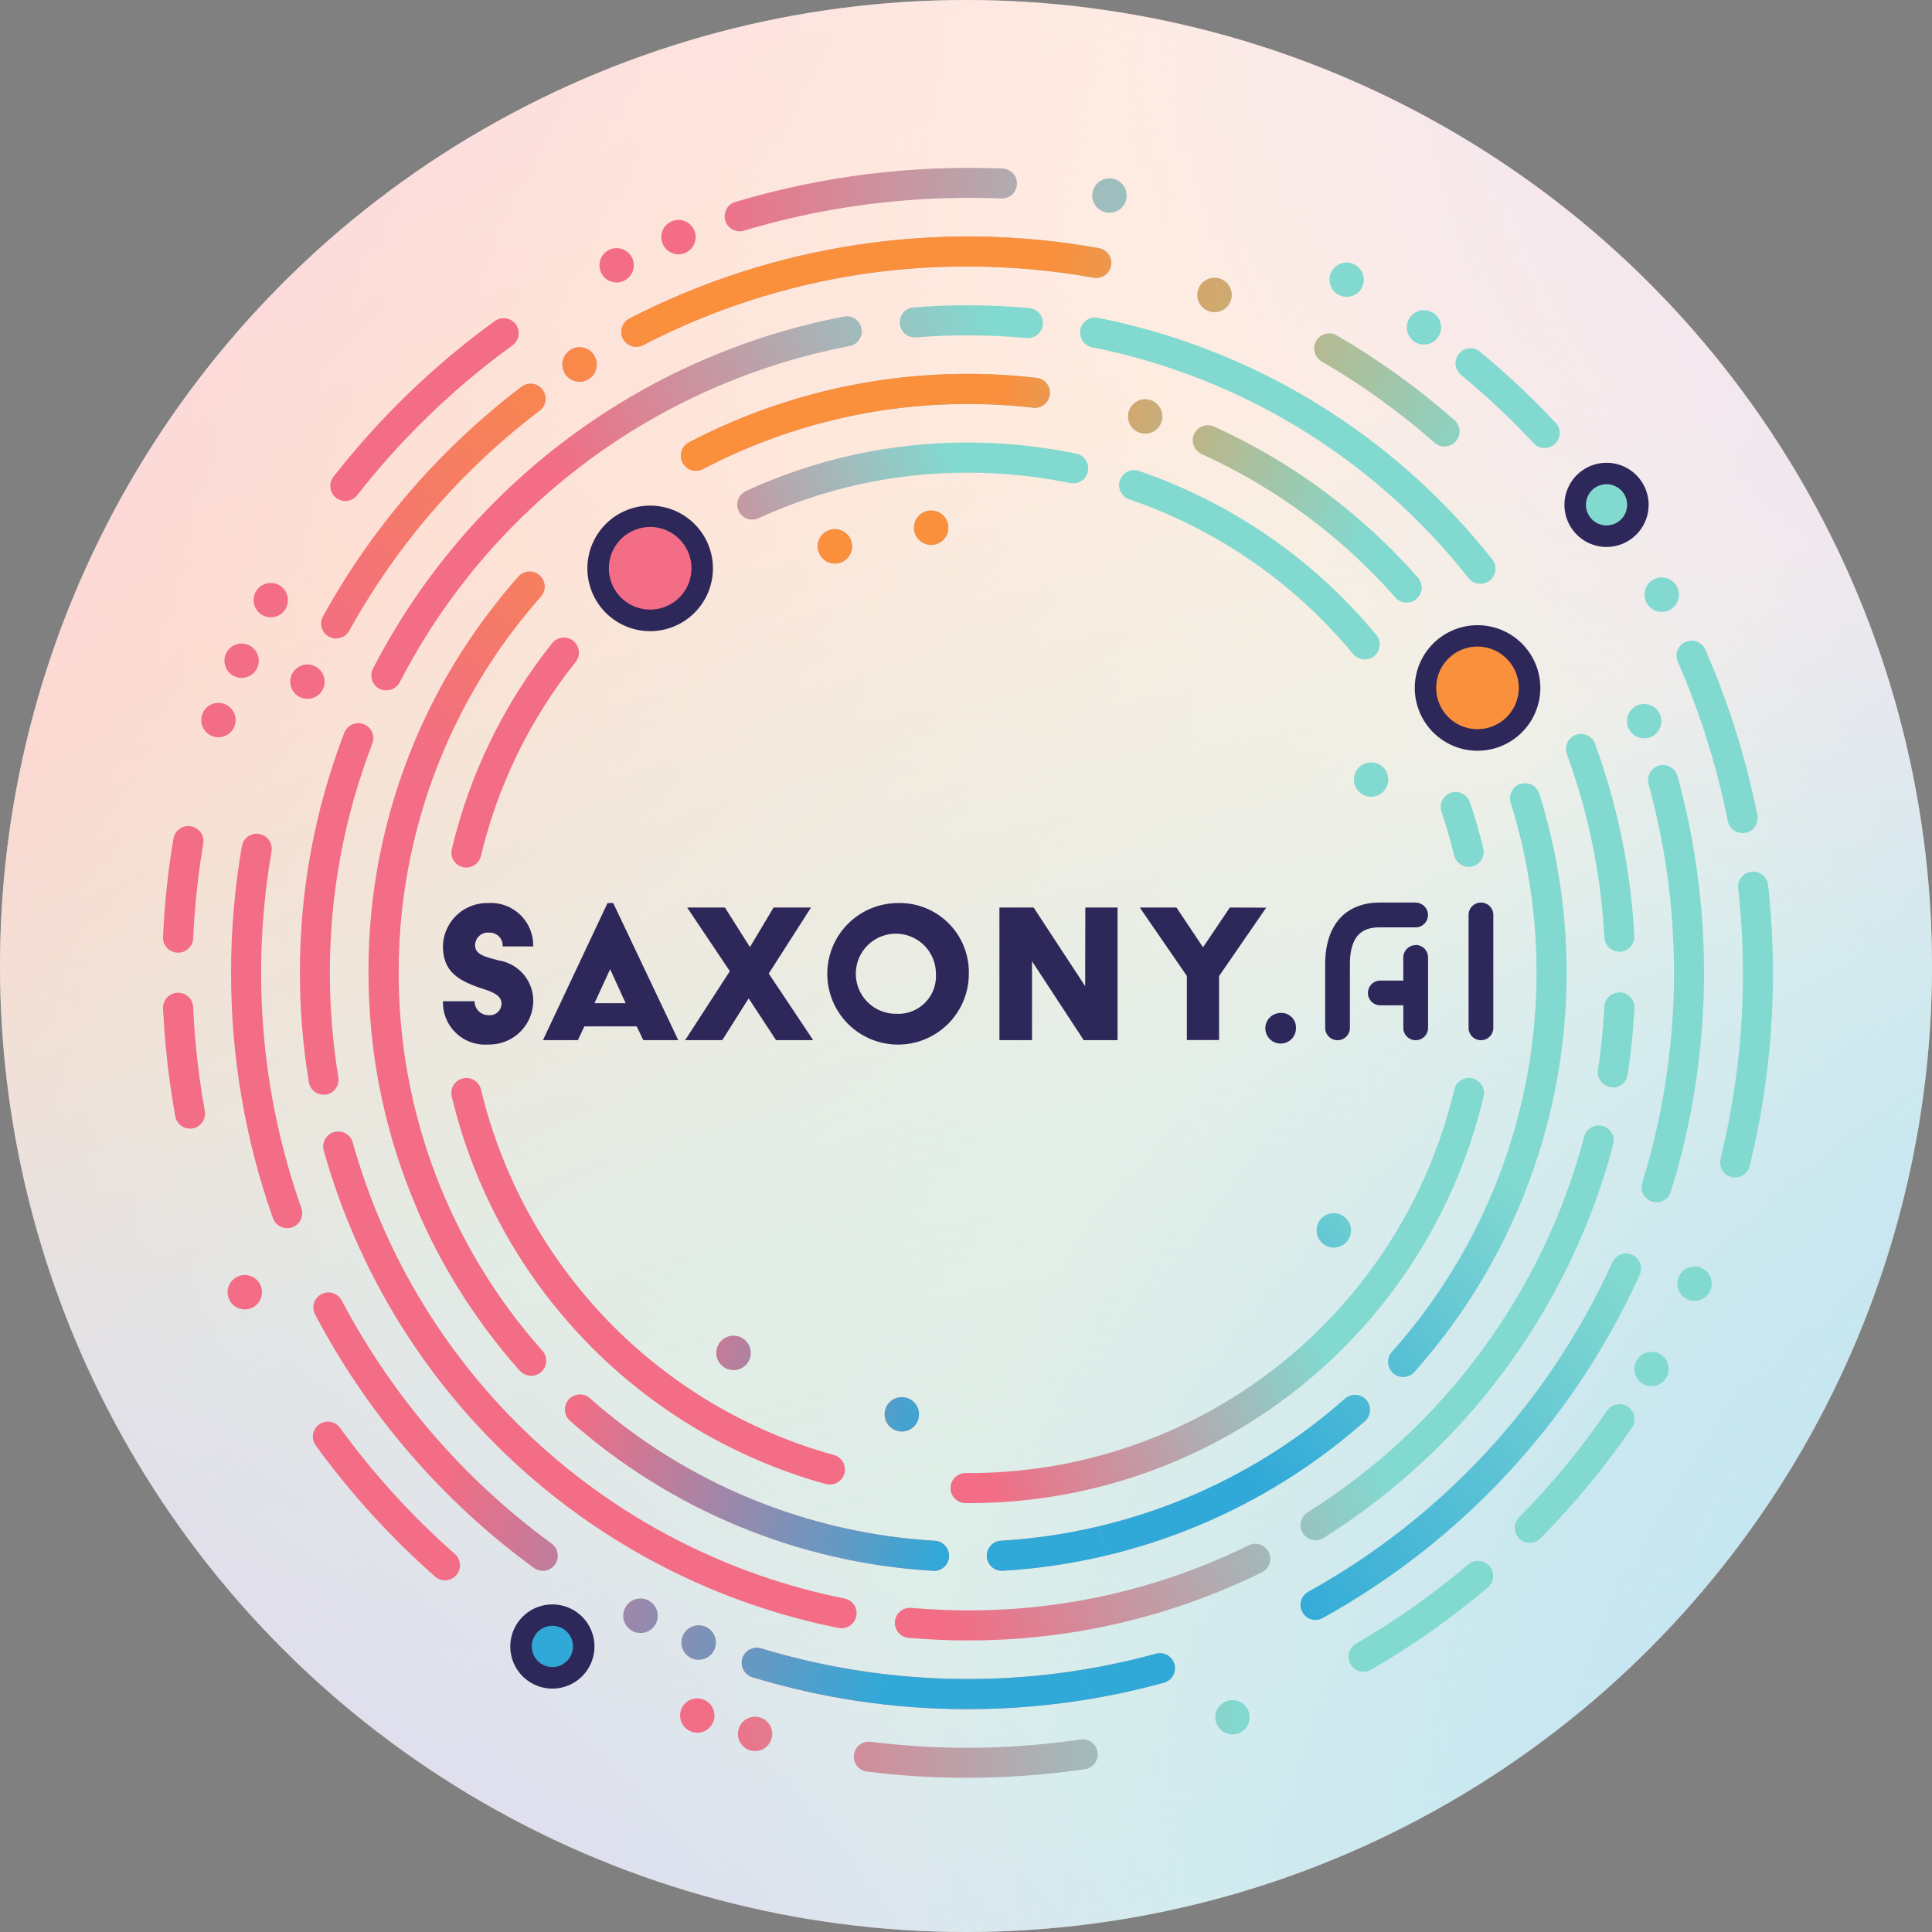 <svg xmlns="http://www.w3.org/2000/svg" xmlns:xlink="http://www.w3.org/1999/xlink" width="96" height="96" viewBox="0 0 96 96">
  <rect x="0" y="0" width="96" height="96" fill="#808080" stroke="none"/>
  <defs>
    <clipPath id="clip-path">
      <circle id="Ellipse_400" data-name="Ellipse 400" cx="48" cy="48" r="48" fill="#fff" opacity="0.8"/>
    </clipPath>
    <clipPath id="clip-path-2">
      <rect id="Rechteck_1741" data-name="Rechteck 1741" width="144" height="96" fill="#f26d85"/>
    </clipPath>
    <radialGradient id="radial-gradient" cx="0.5" cy="0.5" r="0.5" gradientUnits="objectBoundingBox">
      <stop offset="0" stop-color="#fa8f3c"/>
      <stop offset="0.682" stop-color="#fa8f3c" stop-opacity="0.624"/>
      <stop offset="1" stop-color="#fa8f3c" stop-opacity="0"/>
    </radialGradient>
    <radialGradient id="radial-gradient-2" cx="0.5" cy="0.5" r="0.5" gradientUnits="objectBoundingBox">
      <stop offset="0" stop-color="#fff"/>
      <stop offset="1" stop-color="#fff" stop-opacity="0"/>
    </radialGradient>
    <radialGradient id="radial-gradient-3" cx="0.5" cy="0.5" r="0.5" gradientUnits="objectBoundingBox">
      <stop offset="0" stop-color="#82d9d0"/>
      <stop offset="0.653" stop-color="#82d9d0" stop-opacity="0.659"/>
      <stop offset="1" stop-color="#82d9d0" stop-opacity="0"/>
    </radialGradient>
    <radialGradient id="radial-gradient-4" cx="0.5" cy="0.5" r="0.5" gradientUnits="objectBoundingBox">
      <stop offset="0" stop-color="#30a9d9"/>
      <stop offset="0.632" stop-color="#30a9d9" stop-opacity="0.659"/>
      <stop offset="1" stop-color="#30a9d9" stop-opacity="0"/>
    </radialGradient>
    <radialGradient id="radial-gradient-5" cx="0.5" cy="0.5" r="0.5" gradientUnits="objectBoundingBox">
      <stop offset="0" stop-color="#a376d9"/>
      <stop offset="0.601" stop-color="#a376d9" stop-opacity="0.659"/>
      <stop offset="1" stop-color="#a376d9" stop-opacity="0"/>
    </radialGradient>
    <radialGradient id="radial-gradient-6" cx="0.5" cy="0.5" r="0.5" gradientUnits="objectBoundingBox">
      <stop offset="0" stop-color="#a376d9"/>
      <stop offset="1" stop-color="#a376d9" stop-opacity="0"/>
    </radialGradient>
    <clipPath id="clip-path-3">
      <path id="Ring_5" d="M8.363,44.908a.853.853,0,1,1,.853.853A.853.853,0,0,1,8.363,44.908ZM0,41.858a.855.855,0,1,1,.855.853A.856.856,0,0,1,0,41.858Zm29.829-6.091a.854.854,0,1,1,.854.855A.855.855,0,0,1,29.829,35.767Zm1.854-22.4a.853.853,0,1,1,.853.853A.852.852,0,0,1,31.682,13.367ZM5.037,1.778a.854.854,0,1,1,.855.855A.855.855,0,0,1,5.037,1.778ZM9.821.853a.854.854,0,1,1,.854.853A.853.853,0,0,1,9.821.853Z" fill="#fff"/>
    </clipPath>
    <linearGradient id="linear-gradient" x1="-0.944" y1="3.502" x2="-0.939" y2="3.502" gradientUnits="objectBoundingBox">
      <stop offset="0" stop-color="#f26d85"/>
      <stop offset="0.33" stop-color="#f26d85"/>
      <stop offset="0.67" stop-color="#82d9d0"/>
      <stop offset="1" stop-color="#82d9d0"/>
    </linearGradient>
    <linearGradient id="linear-gradient-2" x1="-1.336" y1="4.82" x2="-1.339" y2="4.823" gradientUnits="objectBoundingBox">
      <stop offset="0" stop-color="#30a9d9"/>
      <stop offset="1" stop-color="#30a9d9" stop-opacity="0"/>
    </linearGradient>
    <linearGradient id="linear-gradient-3" x1="-2.546" y1="4.156" x2="-2.544" y2="4.159" xlink:href="#linear-gradient-2"/>
    <linearGradient id="linear-gradient-4" x1="-1.935" y1="4.711" x2="-1.938" y2="4.708" gradientUnits="objectBoundingBox">
      <stop offset="0" stop-color="#fa8f3c"/>
      <stop offset="1" stop-color="#fa8f3c" stop-opacity="0"/>
    </linearGradient>
    <linearGradient id="linear-gradient-5" x1="-2.23" y1="5.303" x2="-2.227" y2="5.3" xlink:href="#linear-gradient-4"/>
    <linearGradient id="linear-gradient-6" y1="0.5" x2="1" y2="0.5" gradientUnits="objectBoundingBox">
      <stop offset="0" stop-color="#f26d85"/>
      <stop offset="0.334" stop-color="#f26d85"/>
      <stop offset="0.668" stop-color="#82d9d0"/>
      <stop offset="1" stop-color="#82d9d0"/>
    </linearGradient>
    <linearGradient id="linear-gradient-7" x1="0.8" y1="0.852" x2="0.328" y2="0.502" xlink:href="#linear-gradient-2"/>
    <linearGradient id="linear-gradient-8" x1="0.2" y1="0.852" x2="0.672" y2="0.502" xlink:href="#linear-gradient-2"/>
    <linearGradient id="linear-gradient-9" x1="0.8" y1="0.148" x2="0.328" y2="0.498" xlink:href="#linear-gradient-4"/>
    <linearGradient id="linear-gradient-10" x1="0.2" y1="0.148" x2="0.672" y2="0.498" xlink:href="#linear-gradient-4"/>
    <clipPath id="clip-path-4">
      <path id="Ring_4" d="M25.652,52.7h-.132a.747.747,0,0,1,.008-1.493h.123A24.771,24.771,0,0,0,49.835,32.148a.742.742,0,0,1,.9-.551.75.75,0,0,1,.557.9A26.255,26.255,0,0,1,25.657,52.7Zm-7.043-.947A26.318,26.318,0,0,1,.02,32.494a.747.747,0,1,1,1.454-.346A24.845,24.845,0,0,0,19.011,50.311a.745.745,0,0,1-.2,1.463A.811.811,0,0,1,18.61,51.749ZM.574,21.1a.743.743,0,0,1-.55-.9A26.084,26.084,0,0,1,5,9.982a.747.747,0,1,1,1.169.93,24.6,24.6,0,0,0-4.7,9.633.743.743,0,0,1-.724.573A.947.947,0,0,1,.574,21.1Zm49.253-.585c-.175-.734-.39-1.468-.633-2.181a.746.746,0,0,1,1.412-.481c.257.755.483,1.531.67,2.313a.746.746,0,0,1-.55.9.906.906,0,0,1-.175.02A.744.744,0,0,1,49.827,20.512Zm-5.02-10.006a24.873,24.873,0,0,0-11.162-7.7A.746.746,0,0,1,34.129,1.4a26.383,26.383,0,0,1,11.83,8.158.745.745,0,0,1-.574,1.221A.759.759,0,0,1,44.807,10.506ZM14.274,3.4a.747.747,0,0,1,.368-.99A26.131,26.131,0,0,1,25.657,0,26.673,26.673,0,0,1,31.03.547a.747.747,0,1,1-.3,1.463A25.286,25.286,0,0,0,25.657,1.5,24.7,24.7,0,0,0,15.269,3.76a.729.729,0,0,1-.31.068l-.007.006A.749.749,0,0,1,14.274,3.4Z" transform="translate(0 0)" fill="#fff"/>
    </clipPath>
    <clipPath id="clip-path-5">
      <path id="Ring_3" d="M28.088,59.476h-.042A29.83,29.83,0,0,1,10,52.009a.747.747,0,0,1,.994-1.115,28.327,28.327,0,0,0,17.145,7.092.748.748,0,0,1-.043,1.495Zm3.388,0a.747.747,0,0,1-.042-1.493A28.334,28.334,0,0,0,48.549,50.9a.747.747,0,0,1,.989,1.118,29.831,29.831,0,0,1-18.02,7.458Zm19.438-9.821a.747.747,0,0,1-.06-1.055,28.311,28.311,0,0,0,5.9-27.29.746.746,0,1,1,1.425-.444A29.8,29.8,0,0,1,51.967,49.6a.744.744,0,0,1-.559.247l0,0A.743.743,0,0,1,50.914,49.655Zm-42.838.128a.747.747,0,0,1-.558-.253l-.006-.006a.835.835,0,0,1-.06-.061,29.7,29.7,0,0,1-4.791-7.393l-.017-.036-.043-.1-.03-.067c-.01-.022-.02-.044-.029-.066l-.043-.1c-.006-.013-.012-.027-.018-.04-.018-.042-.036-.083-.053-.124a.037.037,0,0,1,0-.009A29.65,29.65,0,0,1,.193,33.149c0-.014,0-.027,0-.04-.005-.042-.01-.083-.014-.125S.168,32.927.165,32.9s-.006-.054-.008-.081c-.005-.044-.009-.089-.013-.133,0-.011,0-.022,0-.033Q0,31.219,0,29.767v0A29.422,29.422,0,0,1,6.392,11.342l.013-.016q.5-.638,1.044-1.25a.747.747,0,0,1,1.119.99q-.509.575-.983,1.174l-.021.028q-.37.469-.719.949A28.209,28.209,0,0,0,1.635,26.96Q1.5,28.349,1.5,29.767A28.2,28.2,0,0,0,8.64,48.54.747.747,0,0,1,8.58,49.6a.737.737,0,0,1-.493.187ZM51.583,11.368a.734.734,0,0,1-.559-.255,28.6,28.6,0,0,0-9.6-7.118.748.748,0,1,1,.619-1.361,30.018,30.018,0,0,1,10.105,7.492.748.748,0,0,1-.559,1.242ZM15.609,4.417A.747.747,0,0,1,15.92,3.41,29.857,29.857,0,0,1,33.2.2a.747.747,0,0,1-.171,1.485A28.718,28.718,0,0,0,29.77,1.5,28.292,28.292,0,0,0,16.617,4.734a.733.733,0,0,1-.347.085A.741.741,0,0,1,15.609,4.417Zm22.133-2.3a.853.853,0,1,1,.854.854A.854.854,0,0,1,37.742,2.118Z" transform="translate(0 0)" fill="#fff"/>
    </clipPath>
    <clipPath id="clip-path-6">
      <path id="Ring_2" d="M33.179,66.342c-.979,0-1.965-.042-2.929-.128a.747.747,0,1,1,.133-1.488c.923.08,1.865.123,2.8.123A31.338,31.338,0,0,0,47.156,61.61a.747.747,0,0,1,.658,1.341,32.9,32.9,0,0,1-14.631,3.39Zm-6.4-.614A33.373,33.373,0,0,1,1.185,42a.747.747,0,1,1,1.44-.4A31.881,31.881,0,0,0,27.061,64.26a.745.745,0,0,1-.145,1.476l.006.006A.9.9,0,0,1,26.777,65.728Zm23.69-4.368a.747.747,0,0,1-.4-1.378A31.592,31.592,0,0,0,63.818,41.309a.746.746,0,0,1,1.442.385A33.087,33.087,0,0,1,50.87,61.248a.752.752,0,0,1-.4.116ZM.444,38.6A33.419,33.419,0,0,1,0,33.167,33.04,33.04,0,0,1,2.206,21.242.747.747,0,0,1,3.6,21.78,31.506,31.506,0,0,0,1.488,33.167a32.01,32.01,0,0,0,.423,5.193.747.747,0,0,1-.614.859.646.646,0,0,1-.123.008l0,0A.744.744,0,0,1,.444,38.6Zm64.8.257a.543.543,0,0,1-.113-.008A.749.749,0,0,1,64.5,38c.157-1.033.263-2.09.318-3.144a.748.748,0,0,1,1.495.075c-.06,1.1-.172,2.211-.337,3.3a.749.749,0,0,1-.739.635Zm-.423-7.438A31.586,31.586,0,0,0,62.955,22.3a.745.745,0,0,1,1.4-.512,32.978,32.978,0,0,1,1.951,9.55.749.749,0,0,1-.705.785h-.042l.008,0A.75.75,0,0,1,64.82,31.422ZM3.956,19.063a.752.752,0,0,1-.325-1.008A33.411,33.411,0,0,1,27.038.56a.746.746,0,0,1,.271,1.468A31.892,31.892,0,0,0,4.96,18.734a.752.752,0,0,1-.668.4l.006,0A.783.783,0,0,1,3.956,19.063Zm54.117-5.5A31.712,31.712,0,0,0,39.367,2.088.747.747,0,1,1,39.658.622,33.182,33.182,0,0,1,59.246,12.628a.748.748,0,0,1-.123,1.05.756.756,0,0,1-.46.161l0,0A.737.737,0,0,1,58.073,13.558ZM36.185,1.628h0Zm-.066,0a32.279,32.279,0,0,0-5.532-.03.748.748,0,0,1-.123-1.49A34.043,34.043,0,0,1,36.252.14a.746.746,0,0,1-.068,1.488Z" transform="translate(0 0)" fill="#fff"/>
    </clipPath>
    <clipPath id="clip-path-7">
      <path id="Ring_1" d="M36.6,73.176a36.6,36.6,0,0,1-10.7-1.587.748.748,0,1,1,.44-1.43,35.352,35.352,0,0,0,19.615.265.746.746,0,0,1,.4,1.438A36.661,36.661,0,0,1,36.6,73.176Zm-14.22-3.308a.854.854,0,1,1,.854.853A.853.853,0,0,1,22.377,69.868Zm-2.89-1.33a.854.854,0,1,1,.854.853A.853.853,0,0,1,19.487,68.538Zm33.746-.183a.743.743,0,0,1,.3-1.015,35.42,35.42,0,0,0,15.1-16.363.746.746,0,1,1,1.362.61A36.924,36.924,0,0,1,54.25,68.644a.752.752,0,0,1-.361.1l0,0A.746.746,0,0,1,53.233,68.354ZM15.478,66.3a.738.738,0,0,1-.438-.145,36.857,36.857,0,0,1-10.871-12.6.747.747,0,0,1,1.325-.69,35.471,35.471,0,0,0,10.43,12.087.749.749,0,0,1-.439,1.354Zm-13.4-17.52A36.469,36.469,0,0,1,0,36.587,36.981,36.981,0,0,1,.536,30.3a.748.748,0,0,1,1.475.251,35.411,35.411,0,0,0-.518,6.033,34.989,34.989,0,0,0,2,11.7.748.748,0,0,1-.457.953.71.71,0,0,1-.248.042v0A.746.746,0,0,1,2.083,48.783Zm68.756-.79a.864.864,0,0,1-.223-.034.749.749,0,0,1-.491-.935,35.3,35.3,0,0,0,.313-19.811.746.746,0,1,1,1.438-.4,36.814,36.814,0,0,1-.329,20.656.744.744,0,0,1-.712.525ZM69.362,24.086a.854.854,0,1,1,.854.853A.853.853,0,0,1,69.362,24.086ZM2.94,22.124a.854.854,0,1,1,.854.853A.855.855,0,0,1,2.94,22.124ZM4.86,19.888a.745.745,0,0,1-.289-1.017A36.538,36.538,0,0,1,14.391,7.5a.746.746,0,1,1,.9,1.186A35,35,0,0,0,5.872,19.593a.742.742,0,0,1-.652.383l0,.006A.75.75,0,0,1,4.86,19.888ZM59.8,10.252A35.116,35.116,0,0,0,54.176,6.2a.747.747,0,0,1,.749-1.292,37,37,0,0,1,5.863,4.221.746.746,0,0,1-.491,1.306v0A.73.73,0,0,1,59.8,10.252ZM16.462,6.363a.854.854,0,1,1,.854.853A.852.852,0,0,1,16.462,6.363Zm3.673-.875h.006Zm-.66-.4a.749.749,0,0,1,.319-1.008A36.726,36.726,0,0,1,43.11.58a.746.746,0,1,1-.265,1.468,35.535,35.535,0,0,0-6.252-.554A34.712,34.712,0,0,0,20.478,5.4a.764.764,0,0,1-.34.086A.75.75,0,0,1,19.475,5.083ZM48.014,2.909a.854.854,0,1,1,.854.853A.853.853,0,0,1,48.014,2.909Z" fill="#fff"/>
    </clipPath>
    <clipPath id="clip-path-8">
      <path id="Ring_0" d="M34.981,79.692a.746.746,0,1,1,.183-1.481,38.577,38.577,0,0,0,8.437.124c.663-.064,1.334-.14,1.991-.239h0a.746.746,0,0,1,.213,1.477c-.683.1-1.38.183-2.066.248-1.267.12-2.539.18-3.806.18A39.872,39.872,0,0,1,34.981,79.692Zm-6.414-1.872a.853.853,0,1,1,.853.852A.852.852,0,0,1,28.567,77.821Zm23.72-.828a.853.853,0,1,1,.854.852A.854.854,0,0,1,52.288,76.992Zm-26.593-.086a.854.854,0,1,1,.854.854A.854.854,0,0,1,25.695,76.907Zm33.311-2.552a.743.743,0,0,1,.273-1.018A38.91,38.91,0,0,0,64.86,69.4v0a.748.748,0,0,1,.97,1.139,39.79,39.79,0,0,1-5.8,4.091.758.758,0,0,1-.375.1A.741.741,0,0,1,59.006,74.355ZM13.519,70a40.111,40.111,0,0,1-5.932-6.515.746.746,0,0,1,1.208-.876,38.4,38.4,0,0,0,5.711,6.272A.746.746,0,1,1,13.519,70Zm53.872-1.886a.747.747,0,0,1-.008-1.055,38.687,38.687,0,0,0,4.374-5.3.746.746,0,0,1,1.038-.192l0,0a.743.743,0,0,1,.192,1.035,39.891,39.891,0,0,1-4.541,5.5.752.752,0,0,1-.533.222A.744.744,0,0,1,67.392,68.118Zm5.719-8.423a.854.854,0,1,1,.854.852A.855.855,0,0,1,73.111,59.695Zm-69.9-3.82a.854.854,0,1,1,.854.854A.853.853,0,0,1,3.207,55.875Zm72.037-.421a.854.854,0,1,1,.854.852A.855.855,0,0,1,75.244,55.454Zm2.689-5.3a.744.744,0,0,1-.545-.9A38.462,38.462,0,0,0,78.33,36.38c-.022-.192-.038-.379-.059-.567a.747.747,0,1,1,1.485-.161c.022.2.044.391.06.588h0A39.973,39.973,0,0,1,78.84,49.6a.749.749,0,0,1-.727.569A.694.694,0,0,1,77.934,50.15ZM.607,47.128c-.2-1.11-.355-2.245-.461-3.367C.083,43.105.035,42.435,0,41.774a.749.749,0,1,1,1.5-.068c.026.639.072,1.283.132,1.916.1,1.083.252,2.175.445,3.243a.748.748,0,0,1-.6.866.5.5,0,0,1-.132.012A.745.745,0,0,1,.607,47.128ZM.717,39h0A.746.746,0,0,1,0,38.228a40.3,40.3,0,0,1,.518-4.894A.749.749,0,0,1,2,33.582a38.279,38.279,0,0,0-.5,4.71A.75.75,0,0,1,.753,39Zm77.036-6.54v0a38.6,38.6,0,0,0-2.491-7.933.748.748,0,0,1,1.37-.6,40.134,40.134,0,0,1,2.587,8.24.753.753,0,0,1-.588.88.93.93,0,0,1-.146.012A.753.753,0,0,1,77.753,32.465ZM1.9,27.442a.854.854,0,1,1,.854.854A.853.853,0,0,1,1.9,27.442Zm1.152-2.949a.853.853,0,1,1,.854.854A.852.852,0,0,1,3.054,24.492ZM4.5,21.481a.854.854,0,1,1,.854.854A.854.854,0,0,1,4.5,21.481Zm69.117-.27a.854.854,0,1,1,.854.854A.854.854,0,0,1,73.614,21.211ZM8.6,16.4a.748.748,0,0,1-.13-1.05,40.129,40.129,0,0,1,7.995-7.723l.008,0a.746.746,0,1,1,.876,1.207,38.567,38.567,0,0,0-7.7,7.432A.747.747,0,0,1,8.6,16.4Zm59.51-2.714,0,0a38.161,38.161,0,0,0-3.606-3.388.746.746,0,1,1,.949-1.151A40.754,40.754,0,0,1,69.2,12.67a.745.745,0,0,1-.034,1.054.765.765,0,0,1-.513.2A.742.742,0,0,1,68.108,13.69ZM61.8,7.929a.854.854,0,1,1,.854.854A.854.854,0,0,1,61.8,7.929Zm-3.84-2.367a.853.853,0,1,1,.854.852A.853.853,0,0,1,57.964,5.562ZM21.687,4.844a.853.853,0,1,1,.854.854A.852.852,0,0,1,21.687,4.844Zm3.072-1.4a.854.854,0,1,1,.854.854A.855.855,0,0,1,24.759,3.444Zm3.182-.818a.74.74,0,0,1,.5-.93A40.592,40.592,0,0,1,41.72.036a.745.745,0,0,1-.063,1.489,39.21,39.21,0,0,0-5.3.142,38.527,38.527,0,0,0-7.5,1.459l.006,0a.718.718,0,0,1-.213.03A.745.745,0,0,1,27.94,2.626ZM46.175,1.379a.854.854,0,1,1,.854.854A.853.853,0,0,1,46.175,1.379Z" fill="#fff" opacity="0.1"/>
    </clipPath>
  </defs>
  <g id="Saxony.ai_circle" clip-path="url(#clip-path)">
    <circle id="Ellipse_403" data-name="Ellipse 403" cx="48" cy="48" r="48" fill="#fff"/>
    <g id="Gradient" transform="translate(-24 0)" opacity="0.33" clip-path="url(#clip-path-2)">
      <rect id="Rechteck_1740" data-name="Rechteck 1740" width="144" height="96" fill="#f26d85"/>
      <ellipse id="Ellipse_393" data-name="Ellipse 393" cx="99.938" cy="51.056" rx="99.938" ry="51.056" transform="translate(-24.953 39.626) rotate(-30)" fill="url(#radial-gradient)"/>
      <ellipse id="Ellipse_398" data-name="Ellipse 398" cx="139.467" cy="111.874" rx="139.467" ry="111.874" transform="translate(-24.953 -57.12) rotate(-21)" fill="url(#radial-gradient-2)"/>
      <ellipse id="Ellipse_394" data-name="Ellipse 394" cx="172.059" cy="90.079" rx="172.059" ry="90.079" transform="matrix(0.966, -0.259, 0.259, 0.966, -119.685, 73.773)" fill="url(#radial-gradient-3)"/>
      <ellipse id="Ellipse_395" data-name="Ellipse 395" cx="94.538" cy="75.047" rx="94.538" ry="75.047" transform="matrix(0.999, -0.035, 0.035, 0.999, 67.404, 18.636)" fill="url(#radial-gradient-4)" style="mix-blend-mode: color;isolation: isolate"/>
      <ellipse id="Ellipse_396" data-name="Ellipse 396" cx="99.938" cy="70.263" rx="99.938" ry="70.263" transform="matrix(-0.545, -0.839, 0.839, -0.545, 23.653, 261.824)" fill="url(#radial-gradient-5)"/>
      <ellipse id="Ellipse_397" data-name="Ellipse 397" cx="69.837" cy="52.864" rx="69.837" ry="52.864" transform="matrix(0.995, 0.105, -0.105, 0.995, 84.777, -57.3)" fill="url(#radial-gradient-6)"/>
    </g>
    <g id="Logo_saxony-ai_dark" transform="translate(8.1 8.338)">
      <g id="Rings" transform="translate(0)">
        <g id="Ring_5-2" data-name="Ring_5" transform="translate(27.494 17.031)" clip-path="url(#clip-path-3)">
          <g id="Raiinbow_Gradient" transform="translate(-15.817 4.738) rotate(-12.16)">
            <rect id="Red-Cyan" width="26.761" height="26.768" transform="translate(7.946 34.104) rotate(-77.84)" fill="url(#linear-gradient)"/>
            <g id="Blue" transform="translate(7.942 19.264)">
              <path id="Pfad_1266" data-name="Pfad 1266" d="M0,14.838l13.083,2.82L16.889,0,.987,10.262,0,14.84Z" transform="translate(0 0.002)" fill="url(#linear-gradient-2)"/>
              <path id="Pfad_1268" data-name="Pfad 1268" d="M13.083,20.478,0,17.658,3.8,0,14.07,15.9l-.987,4.578Z" transform="translate(13.088 0)" fill="url(#linear-gradient-3)"/>
            </g>
            <g id="Yellow" transform="translate(12.597 7.942)">
              <path id="Pfad_1266-2" data-name="Pfad 1266-2" d="M.987,0,14.07,2.82l-3.8,17.658L0,4.578Z" transform="translate(0 0)" fill="url(#linear-gradient-4)"/>
              <path id="Pfad_1267" data-name="Pfad 1267" d="M16.887,2.82,3.8,0,0,17.658,15.9,7.4l.987-4.578Z" transform="translate(10.266 2.82)" fill="url(#linear-gradient-5)"/>
            </g>
            <g id="Gradient-2" data-name="Gradient" transform="translate(0 0)">
              <path id="Red-Cyan-2" data-name="Red-Cyan" d="M0,0,47.8,0l0,47.789-47.8,0Z" transform="translate(0 0)" fill="url(#linear-gradient-6)"/>
              <g id="Blue-2" data-name="Blue" transform="translate(0.002 15.533)">
                <path id="Pfad_1266-2-2" data-name="Pfad 1266" d="M0,32.256H23.9L23.9,0,0,23.893Z" transform="translate(0 0)" fill="url(#linear-gradient-7)"/>
                <path id="Pfad_1268-2" data-name="Pfad 1268" d="M23.9,32.259H0L0,0,23.9,23.9Z" transform="translate(23.899 0)" fill="url(#linear-gradient-8)"/>
              </g>
              <g id="Yellow-2" data-name="Yellow" transform="translate(0)">
                <path id="Pfad_1266-3" data-name="Pfad 1266" d="M0,0H23.9l0,32.257L0,8.363Z" fill="url(#linear-gradient-9)"/>
                <path id="Pfad_1267-2" data-name="Pfad 1267" d="M23.9,0H0L0,32.257,23.9,8.364Z" transform="translate(23.9 0.001)" fill="url(#linear-gradient-10)"/>
              </g>
            </g>
          </g>
        </g>
        <g id="Ring_4-2" data-name="Ring_4" transform="translate(14.327 13.651)" clip-path="url(#clip-path-4)">
          <g id="Gradient-3" data-name="Gradient" transform="matrix(0.924, -0.383, 0.383, 0.924, -9.949, 11.688)">
            <path id="Red-Cyan-3" data-name="Red-Cyan" d="M0,0,54.627,0l0,54.617L0,54.617Z" transform="translate(0)" fill="url(#linear-gradient-6)"/>
            <g id="Blue-3" data-name="Blue" transform="translate(0.004 17.753)">
              <path id="Pfad_1266-4" data-name="Pfad 1266" d="M0,36.864l27.313,0L27.311,0,0,27.306Z" transform="translate(0 0)" fill="url(#linear-gradient-7)"/>
              <path id="Pfad_1268-3" data-name="Pfad 1268" d="M27.317,36.869,0,36.867,0,0,27.316,27.311Z" transform="translate(27.311)" fill="url(#linear-gradient-8)"/>
            </g>
            <g id="Yellow-3" data-name="Yellow" transform="translate(0 0)">
              <path id="Pfad_1266-5" data-name="Pfad 1266" d="M0,0,27.314,0l0,36.867L0,9.558Z" transform="translate(0)" fill="url(#linear-gradient-9)"/>
              <path id="Pfad_1267-3" data-name="Pfad 1267" d="M27.314,0,0,0,0,36.867,27.314,9.56Z" transform="translate(27.314 0.002)" fill="url(#linear-gradient-10)"/>
            </g>
          </g>
        </g>
        <g id="Ring_3-2" data-name="Ring_3" transform="translate(10.209 10.237)" clip-path="url(#clip-path-5)">
          <g id="Gradient-4" data-name="Gradient" transform="translate(-7.086 6.993) rotate(-13.246)">
            <path id="Red-Cyan-4" data-name="Red-Cyan" d="M0,0,61.457,0l0,61.443L0,61.443Z" transform="translate(0 0)" fill="url(#linear-gradient-6)"/>
            <g id="Blue-4" data-name="Blue" transform="translate(0.003 19.971)">
              <path id="Pfad_1266-6" data-name="Pfad 1266" d="M0,41.472l30.728,0L30.727,0,0,30.72Z" transform="translate(0 0)" fill="url(#linear-gradient-7)"/>
              <path id="Pfad_1268-4" data-name="Pfad 1268" d="M30.731,41.476,0,41.474,0,0,30.73,30.723Z" transform="translate(30.727 0)" fill="url(#linear-gradient-8)"/>
            </g>
            <g id="Yellow-4" data-name="Yellow" transform="translate(0 0)">
              <path id="Pfad_1266-7" data-name="Pfad 1266" d="M0,0,30.728,0l0,41.474L0,10.753Z" transform="translate(0 0)" fill="url(#linear-gradient-9)"/>
              <path id="Pfad_1267-4" data-name="Pfad 1267" d="M30.728,0,0,0,0,41.474l30.727-30.72Z" transform="translate(30.728 0.002)" fill="url(#linear-gradient-10)"/>
            </g>
          </g>
        </g>
        <g id="Ring_2-2" data-name="Ring_2" transform="translate(6.802 6.831)" clip-path="url(#clip-path-6)">
          <g id="Gradient-5" data-name="Gradient" transform="translate(-10.162 12.177) rotate(-19.1)">
            <path id="Red-Cyan-5" data-name="Red-Cyan" d="M0,0,68.284.005l.005,68.271L.005,68.271Z" transform="translate(0 0)" fill="url(#linear-gradient-6)"/>
            <g id="Blue-5" data-name="Blue" transform="translate(0.004 22.191)">
              <path id="Pfad_1266-8" data-name="Pfad 1266" d="M0,46.08l34.142,0L34.14,0,0,34.133Z" transform="translate(0 0)" fill="url(#linear-gradient-7)"/>
              <path id="Pfad_1268-5" data-name="Pfad 1268" d="M34.146,46.086,0,46.083,0,0,34.145,34.138Z" transform="translate(34.14)" fill="url(#linear-gradient-8)"/>
            </g>
            <g id="Yellow-5" data-name="Yellow" transform="translate(0)">
              <path id="Pfad_1266-9" data-name="Pfad 1266" d="M0,0,34.142,0l0,46.083L0,11.947Z" transform="translate(0 0)" fill="url(#linear-gradient-9)"/>
              <path id="Pfad_1267-5" data-name="Pfad 1267" d="M34.142,0,0,0,0,46.083,34.143,11.95Z" transform="translate(34.142 0.003)" fill="url(#linear-gradient-10)"/>
            </g>
          </g>
        </g>
        <g id="Ring_1-2" data-name="Ring_1" transform="translate(3.382 3.411)" clip-path="url(#clip-path-7)">
          <g id="Gradient-6" data-name="Gradient" transform="translate(-6.527 5.817) rotate(-9.46)">
            <path id="Red-Cyan-6" data-name="Red-Cyan" d="M0,0,75.114,0l0,75.1L0,75.1Z" transform="translate(0 0)" fill="url(#linear-gradient-6)"/>
            <g id="Blue-6" data-name="Blue" transform="translate(0.003 24.408)">
              <path id="Pfad_1266-10" data-name="Pfad 1266" d="M0,50.689l37.557,0,0-50.69L0,37.547Z" transform="translate(0 0)" fill="url(#linear-gradient-7)"/>
              <path id="Pfad_1268-6" data-name="Pfad 1268" d="M37.559,50.692,0,50.69,0,0,37.559,37.55Z" transform="translate(37.556)" fill="url(#linear-gradient-8)"/>
            </g>
            <g id="Yellow-6" data-name="Yellow" transform="translate(0 0)">
              <path id="Pfad_1266-11" data-name="Pfad 1266" d="M0,0,37.557,0l0,50.69L0,13.142Z" transform="translate(0 0)" fill="url(#linear-gradient-9)"/>
              <path id="Pfad_1267-6" data-name="Pfad 1267" d="M37.557,0,0,0,0,50.69,37.558,13.143Z" transform="translate(37.557 0.002)" fill="url(#linear-gradient-10)"/>
            </g>
          </g>
        </g>
        <g id="Ring_0-2" data-name="Ring_0" transform="translate(0 0)" clip-path="url(#clip-path-8)">
          <g id="Gradient-7" data-name="Gradient" transform="translate(-0.991 -0.963)">
            <rect id="Red-Cyan-7" data-name="Red-Cyan" width="81.944" height="81.923" transform="translate(0.095 0.095)" fill="url(#linear-gradient-6)"/>
            <g id="Blue-7" data-name="Blue" transform="translate(0 26.687)">
              <path id="Pfad_1266-12" data-name="Pfad 1266" d="M0,55.427H41.067V0L0,41.057Z" fill="url(#linear-gradient-7)"/>
              <path id="Pfad_1268-7" data-name="Pfad 1268" d="M41.067,55.427H0V0L41.067,41.057Z" transform="translate(41.067)" fill="url(#linear-gradient-8)"/>
            </g>
            <g id="Yellow-7" data-name="Yellow">
              <path id="Pfad_1266-13" data-name="Pfad 1266" d="M0,0H41.067V55.427L0,14.37Z" fill="url(#linear-gradient-9)"/>
              <path id="Pfad_1267-7" data-name="Pfad 1267" d="M41.067,0H0V55.427L41.067,14.37Z" transform="translate(41.067)" fill="url(#linear-gradient-10)"/>
            </g>
          </g>
        </g>
      </g>
      <g id="Planets" transform="translate(17.257 14.659)">
        <g id="Gruppe_639" data-name="Gruppe 639" transform="translate(3.828 2.125)">
          <ellipse id="Ellipse_132" data-name="Ellipse 132" cx="2.586" cy="2.586" rx="2.586" ry="2.586" transform="translate(0.533 0.533)" fill="#f26d85"/>
          <path id="Pfad_1629" data-name="Pfad 1629" d="M60.62,53.6a3.119,3.119,0,1,1,3.12-3.119A3.123,3.123,0,0,1,60.62,53.6Zm0-5.176a2.052,2.052,0,1,0,2.053,2.052A2.056,2.056,0,0,0,60.62,48.422Z" transform="translate(-57.5 -47.36)" fill="#2e2759"/>
        </g>
        <g id="Gruppe_640" data-name="Gruppe 640" transform="translate(44.941 8.069)">
          <ellipse id="Ellipse_133" data-name="Ellipse 133" cx="2.586" cy="2.586" rx="2.586" ry="2.586" transform="translate(0.533 0.533)" fill="#fa8f3c"/>
          <path id="Pfad_1630" data-name="Pfad 1630" d="M156.95,67.528a3.119,3.119,0,1,1,3.12-3.119A3.123,3.123,0,0,1,156.95,67.528Zm0-5.176A2.052,2.052,0,1,0,159,64.4,2.056,2.056,0,0,0,156.95,62.352Z" transform="translate(-153.83 -61.29)" fill="#2e2759"/>
        </g>
        <g id="Gruppe_641" data-name="Gruppe 641" transform="translate(52.38)">
          <ellipse id="Ellipse_134" data-name="Ellipse 134" cx="1.558" cy="1.557" rx="1.558" ry="1.557" transform="translate(0.533 0.529)" fill="#82d9d0"/>
          <path id="Pfad_1631" data-name="Pfad 1631" d="M173.351,46.561a2.091,2.091,0,1,1,2.091-2.091A2.094,2.094,0,0,1,173.351,46.561Zm0-3.119a1.024,1.024,0,1,0,1.024,1.024A1.027,1.027,0,0,0,173.351,43.442Z" transform="translate(-171.26 -42.38)" fill="#2e2759"/>
        </g>
        <g id="Gruppe_642" data-name="Gruppe 642" transform="translate(0 56.727)">
          <ellipse id="Ellipse_135" data-name="Ellipse 135" cx="1.558" cy="1.557" rx="1.558" ry="1.557" transform="translate(0.533 0.533)" fill="#30a9d9"/>
          <path id="Pfad_1632" data-name="Pfad 1632" d="M50.621,179.511a2.091,2.091,0,1,1,2.091-2.091A2.094,2.094,0,0,1,50.621,179.511Zm0-3.119a1.024,1.024,0,1,0,1.024,1.024A1.024,1.024,0,0,0,50.621,176.392Z" transform="translate(-48.53 -175.33)" fill="#2e2759"/>
        </g>
      </g>
      <g id="Text" transform="translate(13.911 36.509)">
        <g id="AI" transform="translate(43.84)">
          <path id="I" d="M160.714,93.59a.615.615,0,0,0-.615.614v5.636a.615.615,0,0,0,1.229,0V94.2A.615.615,0,0,0,160.714,93.59Z" transform="translate(-152.977 -93.59)" fill="#2e2759"/>
          <g id="A">
            <path id="Pfad_1633" data-name="Pfad 1633" d="M147.9,93.59h-1.763c-1.737,0-2.731,1.122-2.731,3.081v3.17a.615.615,0,0,0,1.229,0v-3.17c0-1.638.8-1.848,1.5-1.848H147.9a.614.614,0,1,0,0-1.229Z" transform="translate(-143.41 -93.59)" fill="#2e2759"/>
            <path id="Pfad_1634" data-name="Pfad 1634" d="M150.753,98.539a.615.615,0,0,0-.615.614V100.3h-1.144a.614.614,0,1,0,0,1.229h1.144v1.144a.615.615,0,0,0,1.229,0V99.144a.615.615,0,0,0-.615-.614Z" transform="translate(-146.259 -96.422)" fill="#2e2759"/>
          </g>
        </g>
        <g id="Saxony" transform="translate(0 0.026)">
          <path id="dot" d="M137.089,106.45a.76.76,0,1,0,.79.759A.723.723,0,0,0,137.089,106.45Z" transform="translate(-95.495 -100.988)" fill="#2e2759"/>
          <path id="Y" d="M126.293,94.17l-1.332,1.976-1.319-1.976H121.82l2.339,3.4v3.183h1.6V97.575l2.343-3.4Z" transform="translate(-87.195 -93.948)" fill="#2e2759"/>
          <path id="Pfad_1635" data-name="Pfad 1635" d="M109.734,98.078l-2.561-3.908h-1.7v6.588h1.618V96.837l2.569,3.921h1.682V94.17h-1.6Z" transform="translate(-77.823 -93.948)" fill="#2e2759"/>
          <path id="O" d="M88.837,93.65a3.516,3.516,0,1,0,3.547,3.516A3.437,3.437,0,0,0,88.837,93.65Zm0,5.5a1.99,1.99,0,1,1,1.912-1.988A1.873,1.873,0,0,1,88.837,99.154Z" transform="translate(-66.255 -93.65)" fill="#2e2759"/>
          <path id="X" d="M75.142,94.17H73.282l-1.174,1.967L70.866,94.17H68.988l2.121,3.162-2.219,3.426h1.844l1.31-2.074,1.361,2.074h1.844l-2.206-3.307Z" transform="translate(-56.855 -93.948)" fill="#2e2759"/>
          <path id="A-2" data-name="A" d="M55.539,93.65l-3.209,6.81h1.737l.32-.683h2.6l.329.683h1.737l-3.231-6.81Zm-.649,4.975.768-1.668h.021l.76,1.668Z" transform="translate(-47.362 -93.65)" fill="#2e2759"/>
          <path id="S" d="M42.973,95.122a.64.64,0,0,1,.683.683h1.515a2.1,2.1,0,0,0-2.241-2.155,2.194,2.194,0,0,0-2.241,2.129c0,1.161.615,1.647,1.724,2.044.538.188,1.186.329,1.186.824a.58.58,0,0,1-.657.572.687.687,0,0,1-.683-.691H40.69a2.091,2.091,0,0,0,2.253,2.15,2.184,2.184,0,0,0,2.232-2.129A2.03,2.03,0,0,0,43.451,96.5c-.559-.166-1.165-.252-1.165-.747a.637.637,0,0,1,.691-.636Z" transform="translate(-40.69 -93.65)" fill="#2e2759"/>
        </g>
      </g>
    </g>
  </g>
</svg>
